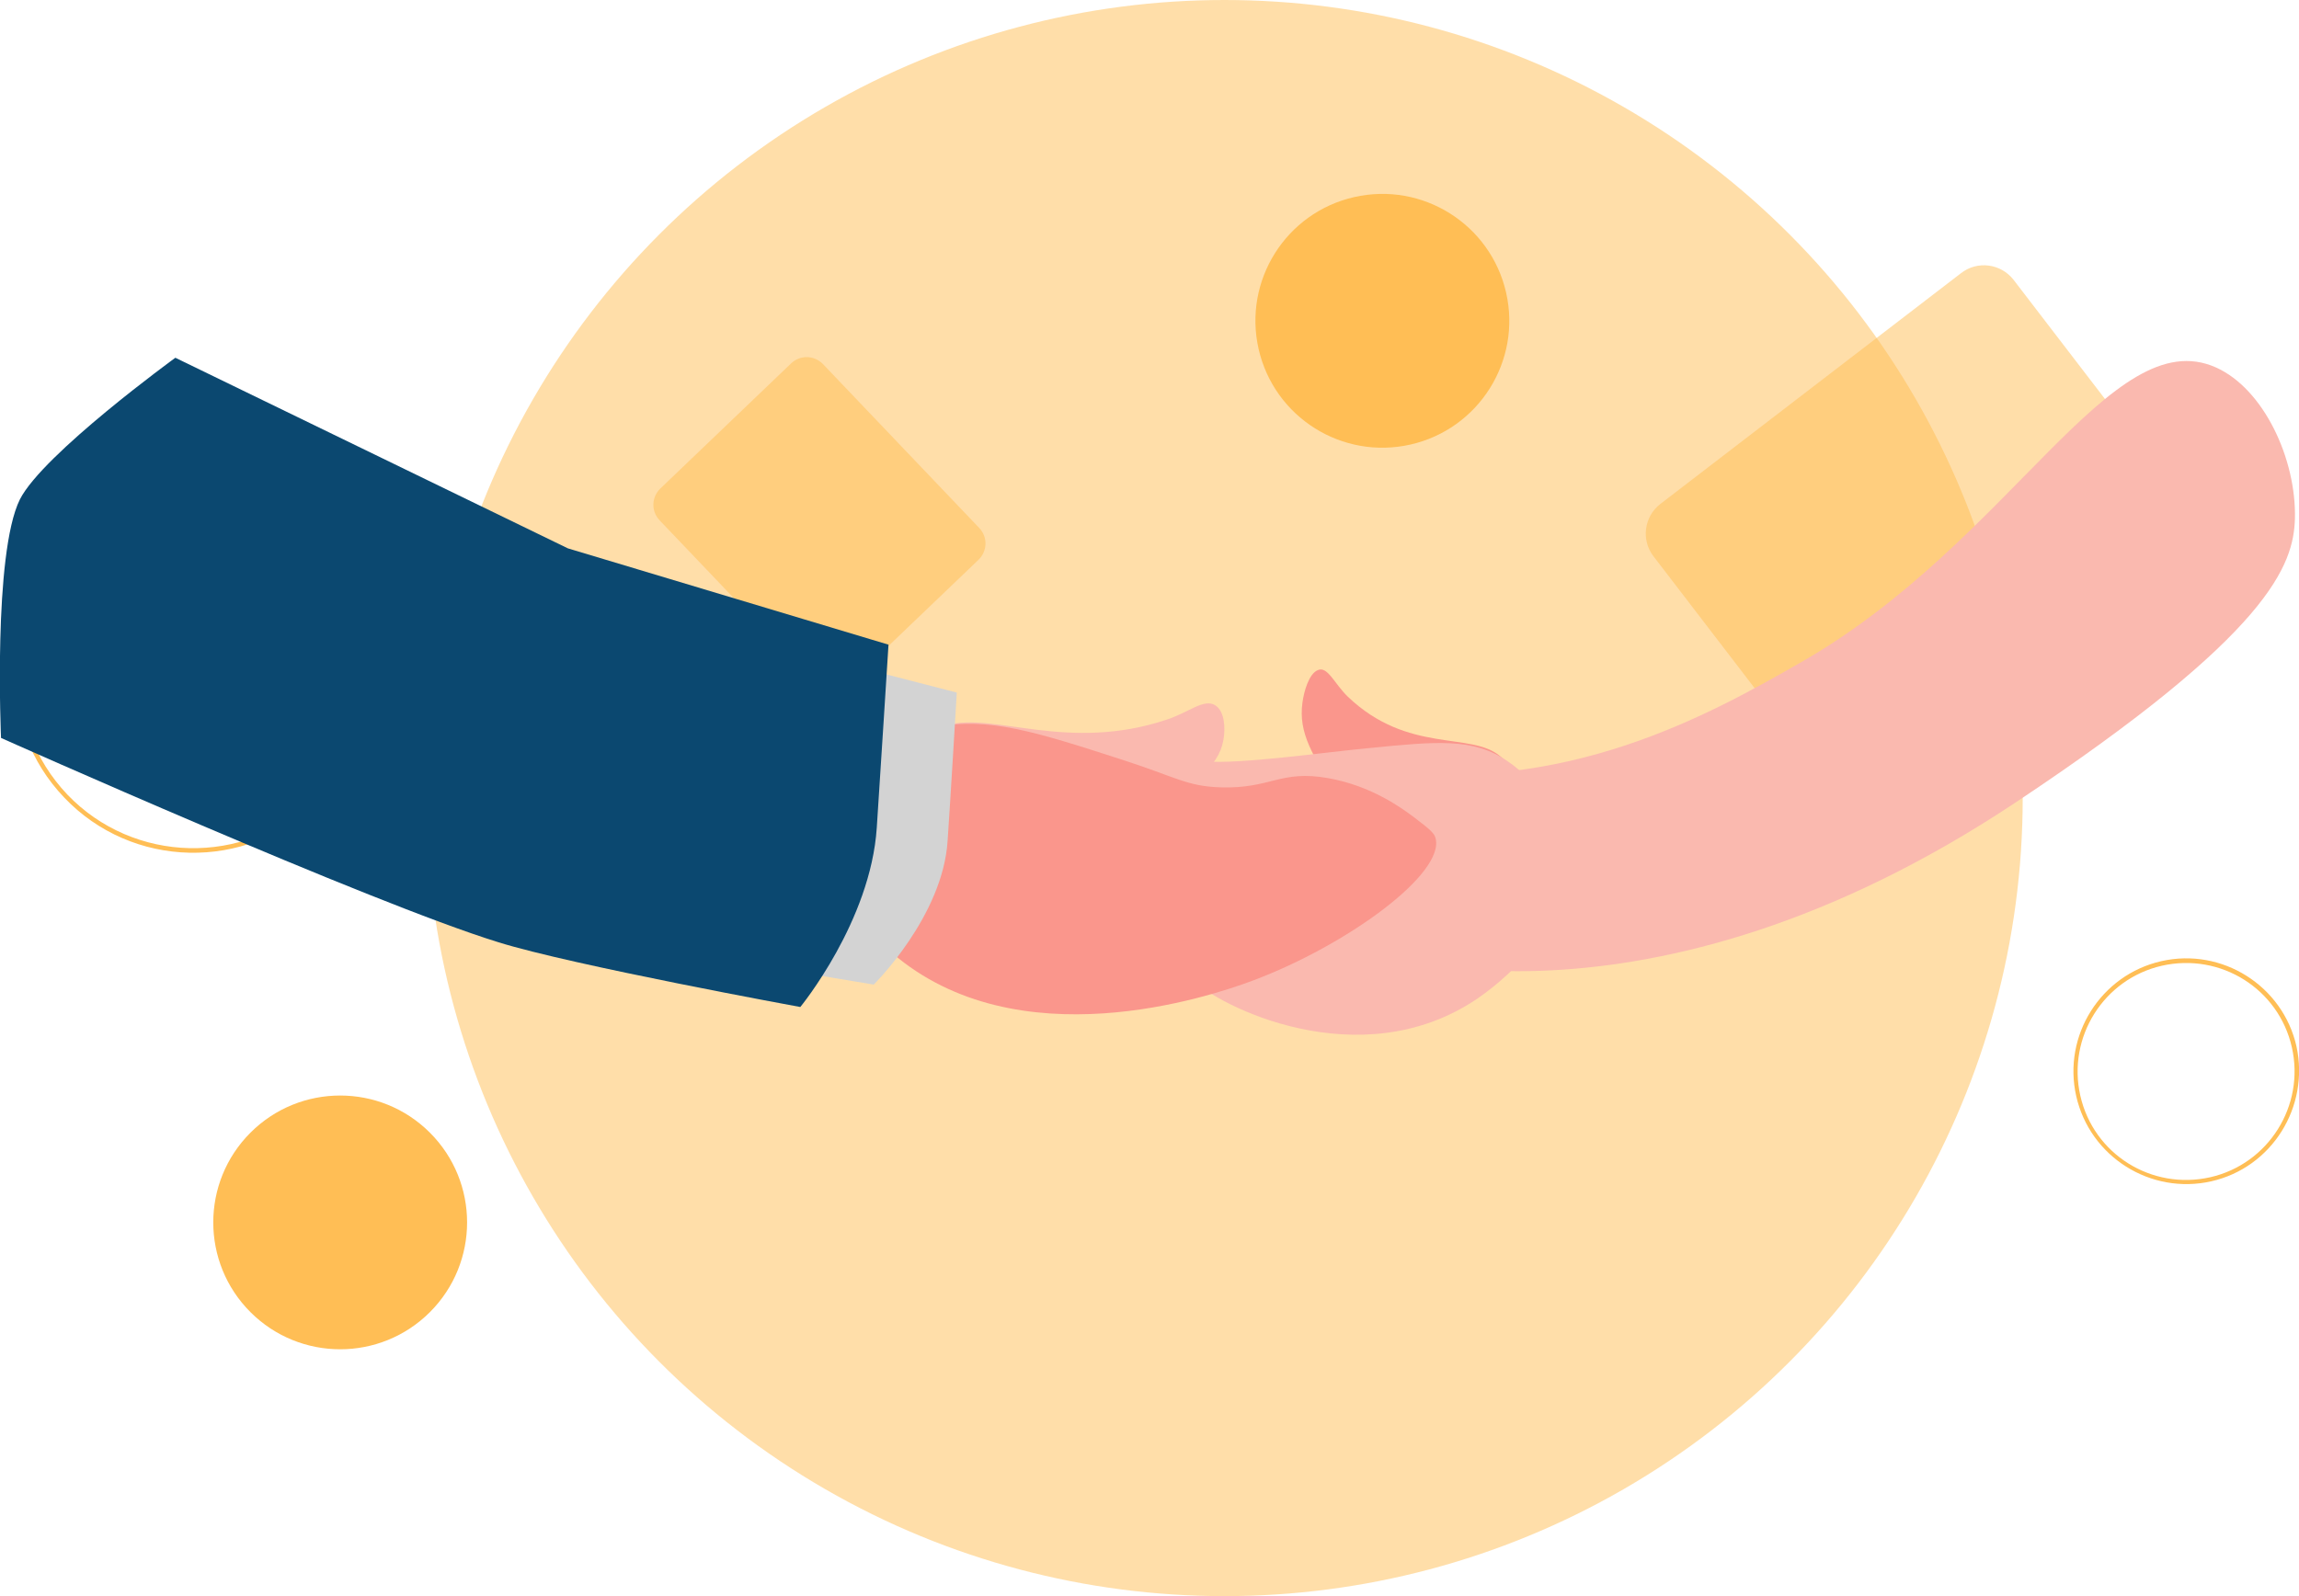 <?xml version="1.0" encoding="utf-8"?>
<!-- Generator: Adobe Illustrator 26.1.0, SVG Export Plug-In . SVG Version: 6.00 Build 0)  -->
<svg version="1.1" id="レイヤー_1" xmlns="http://www.w3.org/2000/svg" xmlns:xlink="http://www.w3.org/1999/xlink" x="0px"
	 y="0px" viewBox="0 0 451 313.2" style="enable-background:new 0 0 451 313.2;" xml:space="preserve">
<style type="text/css">
	.st0{opacity:0.5;fill:#FFBE55;enable-background:new    ;}
	.st1{fill:#FFBE55;}
	.st2{fill:#FAB9AF;}
	.st3{fill:#FA968C;}
	.st4{fill:#D3D3D3;}
	.st5{fill:#0B4870;}
</style>
<g id="_x32_">
	<g>
		<circle class="st0" cx="240.2" cy="156.6" r="156.6"/>
		<g>
			<path class="st0" d="M166.3,134.4c-1.8,1.7-4.5,1.6-6.2-0.1l-30.7-32.2c-1.7-1.8-1.6-4.5,0.1-6.2l25.7-24.6
				c1.8-1.7,4.5-1.6,6.2,0.1l30.7,32.2c1.7,1.8,1.6,4.5-0.1,6.2L166.3,134.4z"/>
			<path class="st0" d="M431.2,102.1c2.5,3.2,1.9,7.8-1.3,10.3l-59,45.3c-3.2,2.5-7.8,1.9-10.3-1.3l-36.2-47.2
				c-2.5-3.2-1.9-7.8,1.3-10.3l59-45.3c3.2-2.5,7.8-1.9,10.3,1.3L431.2,102.1z"/>
			
				<ellipse transform="matrix(0.975 -0.222 0.222 0.975 -7.225 61.732)" class="st1" cx="271.2" cy="63" rx="24.9" ry="24.9"/>
			
				<ellipse transform="matrix(0.707 -0.707 0.707 0.707 -150.103 117.484)" class="st1" cx="66.8" cy="239.9" rx="24.9" ry="24.9"/>
			<g>
				<path class="st1" d="M433.8,231.8c-11.9,2.7-23.8-4.8-26.5-16.7c-2.7-11.9,4.8-23.8,16.7-26.5c11.9-2.7,23.8,4.8,26.5,16.7
					C453.1,217.2,445.7,229.1,433.8,231.8z M424.1,189.5c-11.4,2.6-18.6,14-16,25.5s14,18.6,25.5,16c11.4-2.6,18.6-14,16-25.5
					S435.6,186.9,424.1,189.5z"/>
			</g>
			<g>
				<path class="st1" d="M12.6,156.5c-13.4-14-12.8-36.2,1.1-49.6c14-13.4,36.2-12.8,49.6,1.1c13.4,14,12.8,36.2-1.1,49.6
					C48.2,171,25.9,170.5,12.6,156.5z M62.7,108.6C49.7,95,28,94.5,14.3,107.5c-13.6,13-14.1,34.7-1.1,48.4
					c13,13.6,34.7,14.1,48.4,1.1C75.2,144,75.7,122.3,62.7,108.6z"/>
			</g>
		</g>
		<g>
			<path class="st2" d="M434.7,72.1c-20.6-9.2-40.1,34.2-81.3,57.8c-17.8,10.2-46.7,26.6-84.5,21l2.5,12.1l-8.3,21.2
				c5.6,4,59.8,21.5,132.4-26.8c50.1-33.3,54.4-46.6,54.7-55.6C450.5,90.1,444.1,76.3,434.7,72.1z"/>
			<path class="st3" d="M305.3,166.4c0.6-8.2-5.8-13.6-11-18c-5.7-4.9-18.1-0.4-29.9-11.7c-2.6-2.5-4-6.1-5.9-5.2
				c-1.7,0.7-2.7,4.1-3,6.4c-0.8,5.9,1.9,10.4,7.5,18.9c7.5,11.5,11.2,17.2,12.5,18.3c3.6,3.1,13.5,11.7,22.2,5.1
				C301.1,177.6,304.9,172.2,305.3,166.4z"/>
			<path class="st2" d="M295.8,149.4c-6.8-4.7-14.1-3.9-27.3-2.6c-8.6,0.8-25.2,3.2-32.2,2.6c-6.3-0.6-18.7,10.1-19.3,11.1
				c-3.3,6.6,5.7,20.2,16.8,31.6c5.1,5.3,32.9,19.3,55.8,4c1.9-1.3,16.4-11.2,17.6-25.1C308.2,158.3,297.3,150.4,295.8,149.4z"/>
		</g>
		<g>
			<path class="st2" d="M165.1,155.1c2.1-7.6,12.3-10.5,20.7-12.8c9.2-2.6,23.7,5.4,43.1-1.1c4.3-1.4,7.3-4.2,9.5-2.8
				c1.9,1.2,2,4.6,1.6,6.8c-1,5.6-6.1,8.8-16.3,14.7c-13.8,8-20.6,12-22.8,12.6c-5.7,1.7-21.7,6.3-30.8-2.4
				C166.6,166.6,163.5,160.5,165.1,155.1z"/>
			<path class="st3" d="M183.4,142.7c10.4-2.1,19.8,0.9,36.5,6.3c10.9,3.5,12.9,5.3,19.6,5.5c9.8,0.3,11.7-3.5,21.1-1.8
				c8.4,1.5,14.3,5.8,16.7,7.6c2.6,2,4,3,4.3,4.1c2,7-17.4,21.1-35.8,28c-8.5,3.2-46.2,15.8-70.8-5.4c-2.1-1.8-17.5-15.4-14.1-28.4
				C164.1,146.8,181.1,143.1,183.4,142.7z"/>
			<g>
				<path class="st4" d="M47.2,88.1l77.4,31.5l63.1,16.3c0,0-1.3,21.8-1.8,29c-0.9,14.9-14.5,28.3-14.5,28.3s-44.9-7.3-59.3-11.2
					c-25.4-6.7-98-33.9-98-33.9s-2.2-29.3,3-37.8C21.4,103.1,47.2,88.1,47.2,88.1z"/>
				<path class="st5" d="M34.4,70.2l77,37.4l62.9,18.9c0,0-1.7,26.9-2.3,35.9c-1.2,18.4-15,35.2-15,35.2s-44.8-8.2-59.2-12.7
					c-25.3-7.8-97.6-40.1-97.6-40.1S-1.4,108.7,3.9,98C8.4,89.1,34.4,70.2,34.4,70.2z"/>
			</g>
		</g>
	</g>
</g>
</svg>
